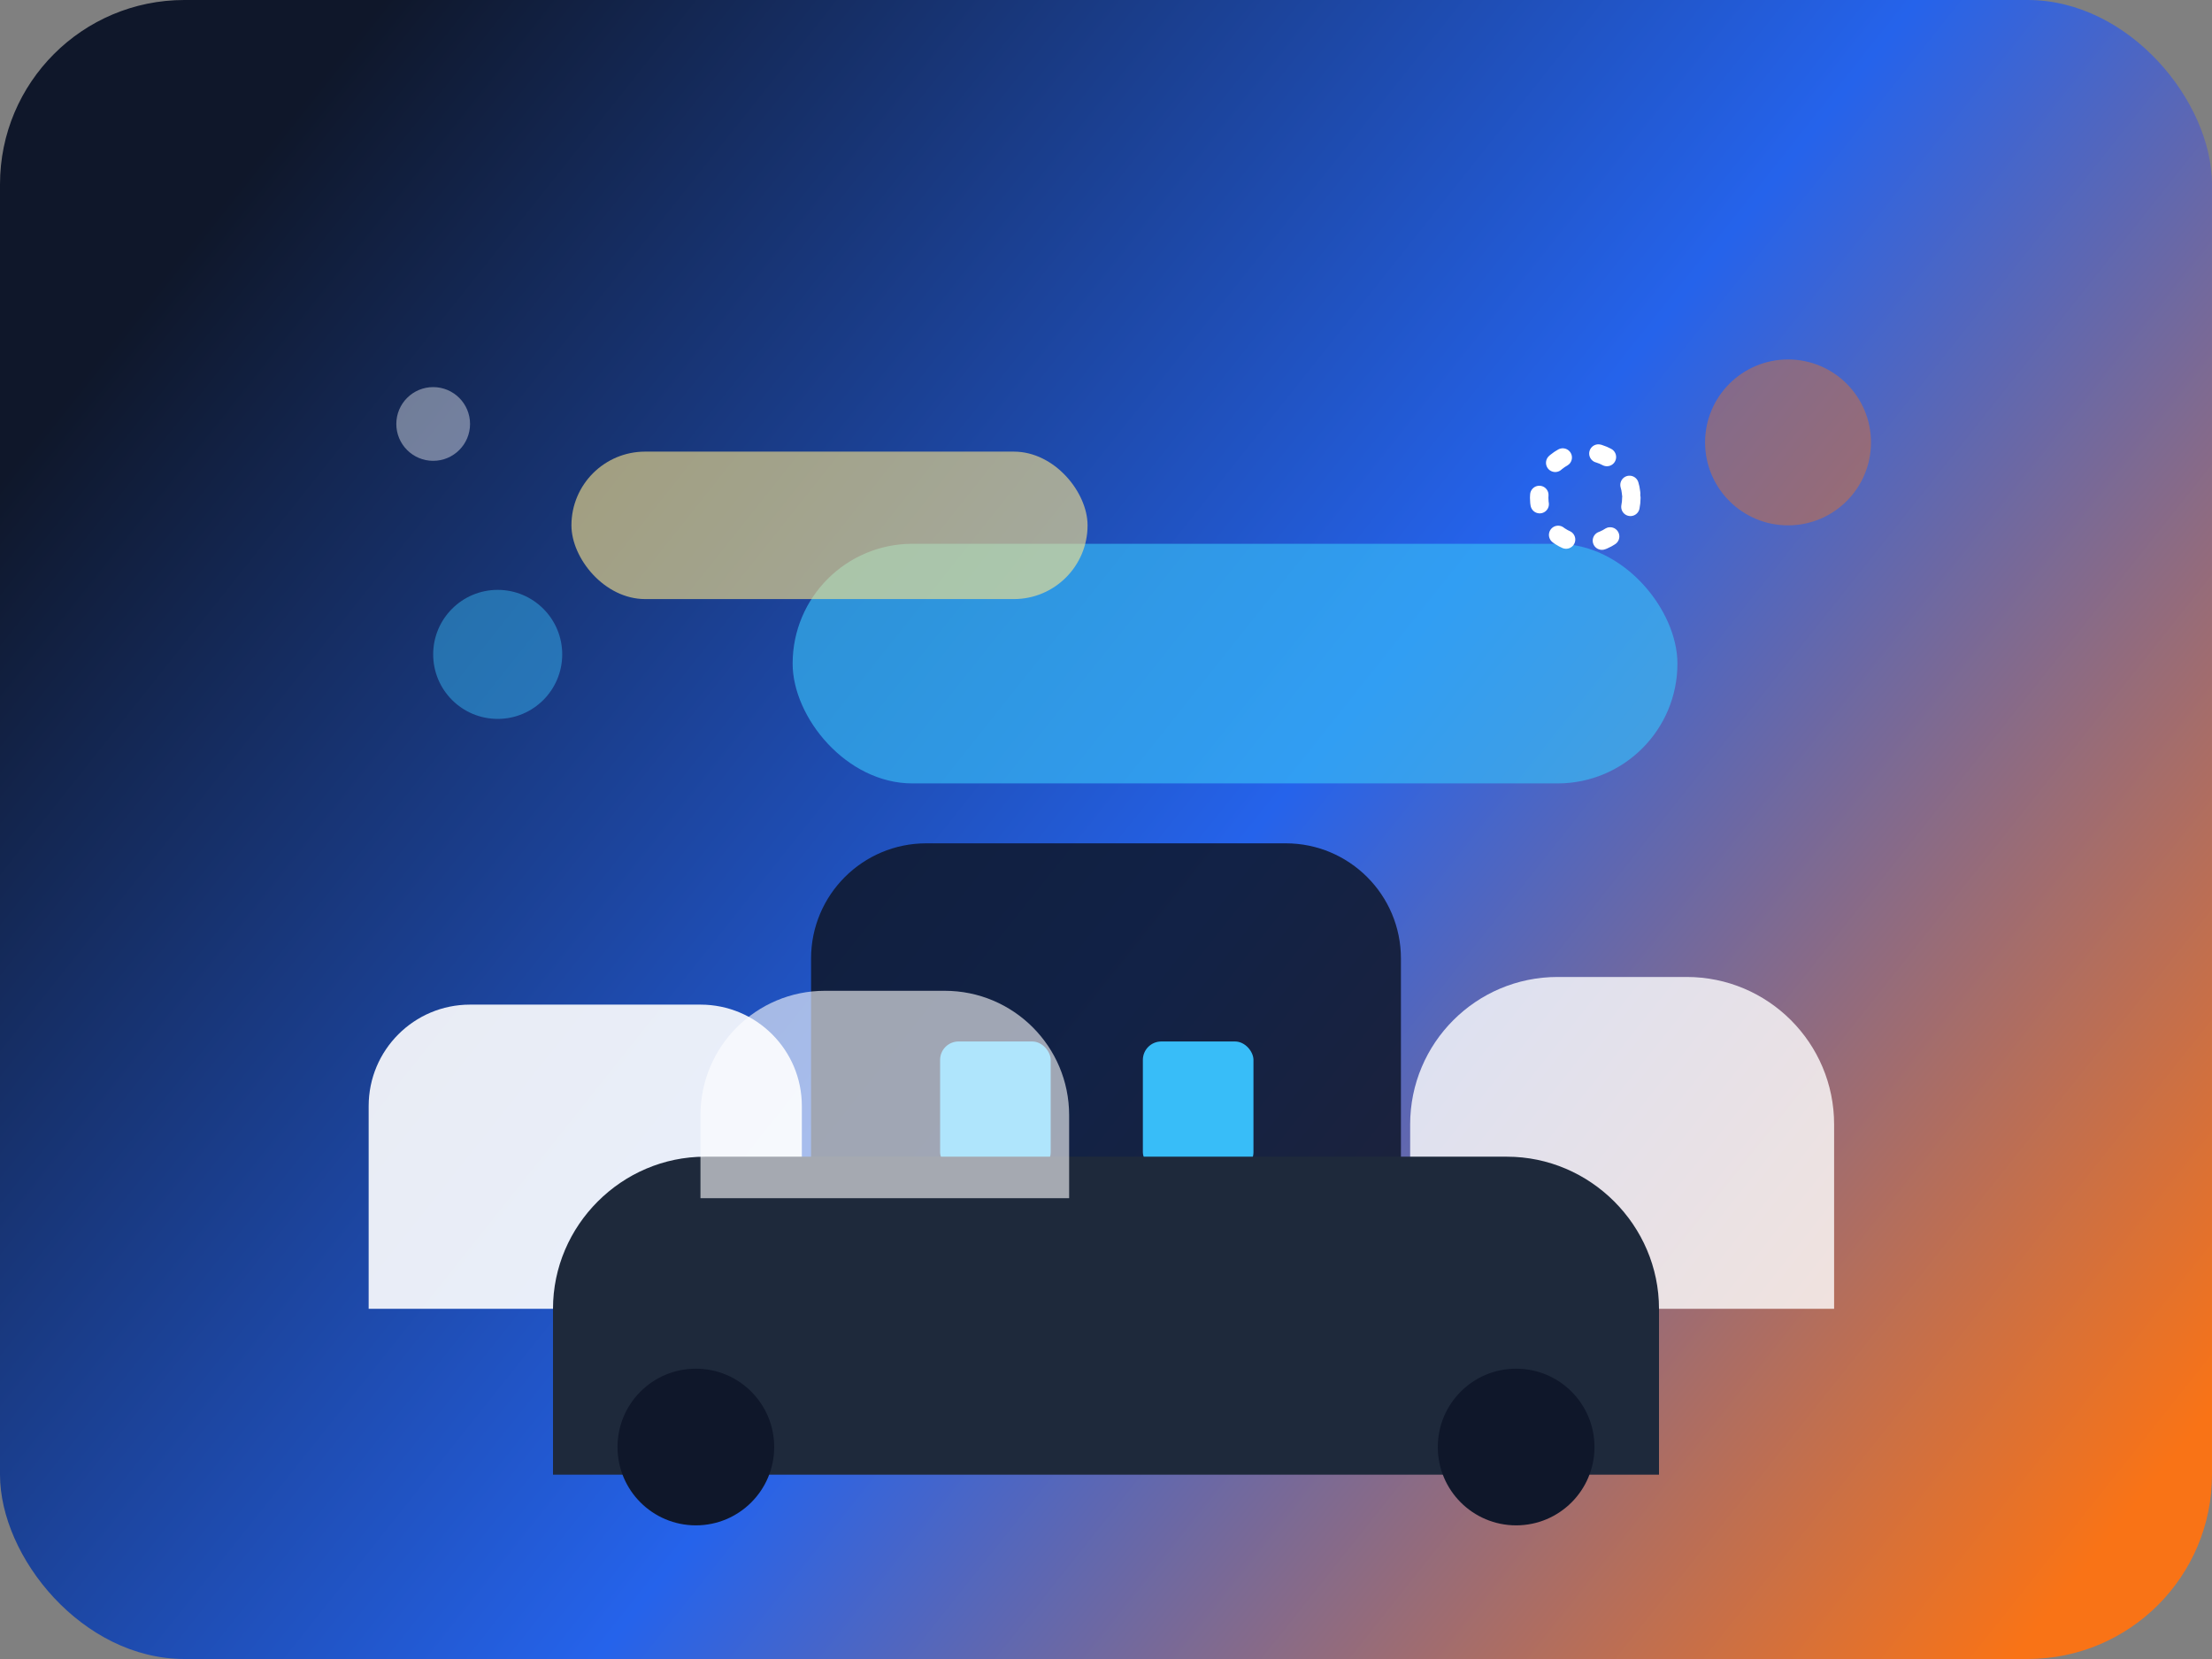<?xml version="1.0" encoding="UTF-8"?>
<svg width="480" height="360" viewBox="0 0 480 360" fill="none" xmlns="http://www.w3.org/2000/svg">
<rect x="0" y="0" width="480" height="360" fill="#808080" stroke="none"/>
<rect width="480" height="360" rx="40" fill="url(#paint0_linear_hero)"/>
<path d="M80 240C80 227.85 89.85 218 101.999 218H151.999C164.149 218 173.999 227.85 173.999 240V284H79.999L80 240Z" fill="#FFFFFF" fill-opacity="0.9"/>
<path d="M306 244C306 226.327 320.327 212 338 212H366C383.673 212 398 226.327 398 244V284H306V244Z" fill="#FFFFFF" fill-opacity="0.8"/>
<path d="M176 208C176 194.193 187.193 183 201 183H279C292.807 183 304 194.193 304 208V284H176V208Z" fill="#0F172A" fill-opacity="0.85"/>
<rect x="204" y="226" width="24" height="28" rx="4" fill="#38BDF8"/>
<rect x="248" y="226" width="24" height="28" rx="4" fill="#38BDF8"/>
<path d="M120 284C120 265.909 134.909 251 153 251H327C345.091 251 360 265.909 360 284V320H120V284Z" fill="#1E293B"/>
<path d="M134 314C134 304.611 141.611 297 151 297C160.389 297 168 304.611 168 314C168 323.389 160.389 331 151 331C141.611 331 134 323.389 134 314Z" fill="#0F172A"/>
<path d="M312 314C312 304.611 319.611 297 329 297C338.389 297 346 304.611 346 314C346 323.389 338.389 331 329 331C319.611 331 312 323.389 312 314Z" fill="#0F172A"/>
<rect x="172" y="118" width="192" height="52" rx="26" fill="#38BDF8" fill-opacity="0.65"/>
<rect x="124" y="98" width="112" height="32" rx="16" fill="#FDE68A" fill-opacity="0.6"/>
<circle cx="344" cy="108" r="10" stroke="white" stroke-width="4" stroke-linecap="round" stroke-dasharray="2 8"/>
<circle cx="108" cy="142" r="14" fill="#38BDF8" fill-opacity="0.45"/>
<circle cx="388" cy="96" r="18" fill="#F97316" fill-opacity="0.4"/>
<circle cx="94" cy="92" r="8" fill="#FFFFFF" fill-opacity="0.4"/>
<path d="M152 242C152 227.088 164.088 215 179 215H205C219.912 215 232 227.088 232 242V260H152V242Z" fill="#FFFFFF" fill-opacity="0.6"/>
<defs>
<linearGradient id="paint0_linear_hero" x1="64" y1="24" x2="456" y2="336" gradientUnits="userSpaceOnUse">
<stop stop-color="#0F172A"/>
<stop offset="0.52" stop-color="#2563EB"/>
<stop offset="1" stop-color="#F97316"/>
</linearGradient>
</defs>
</svg>


